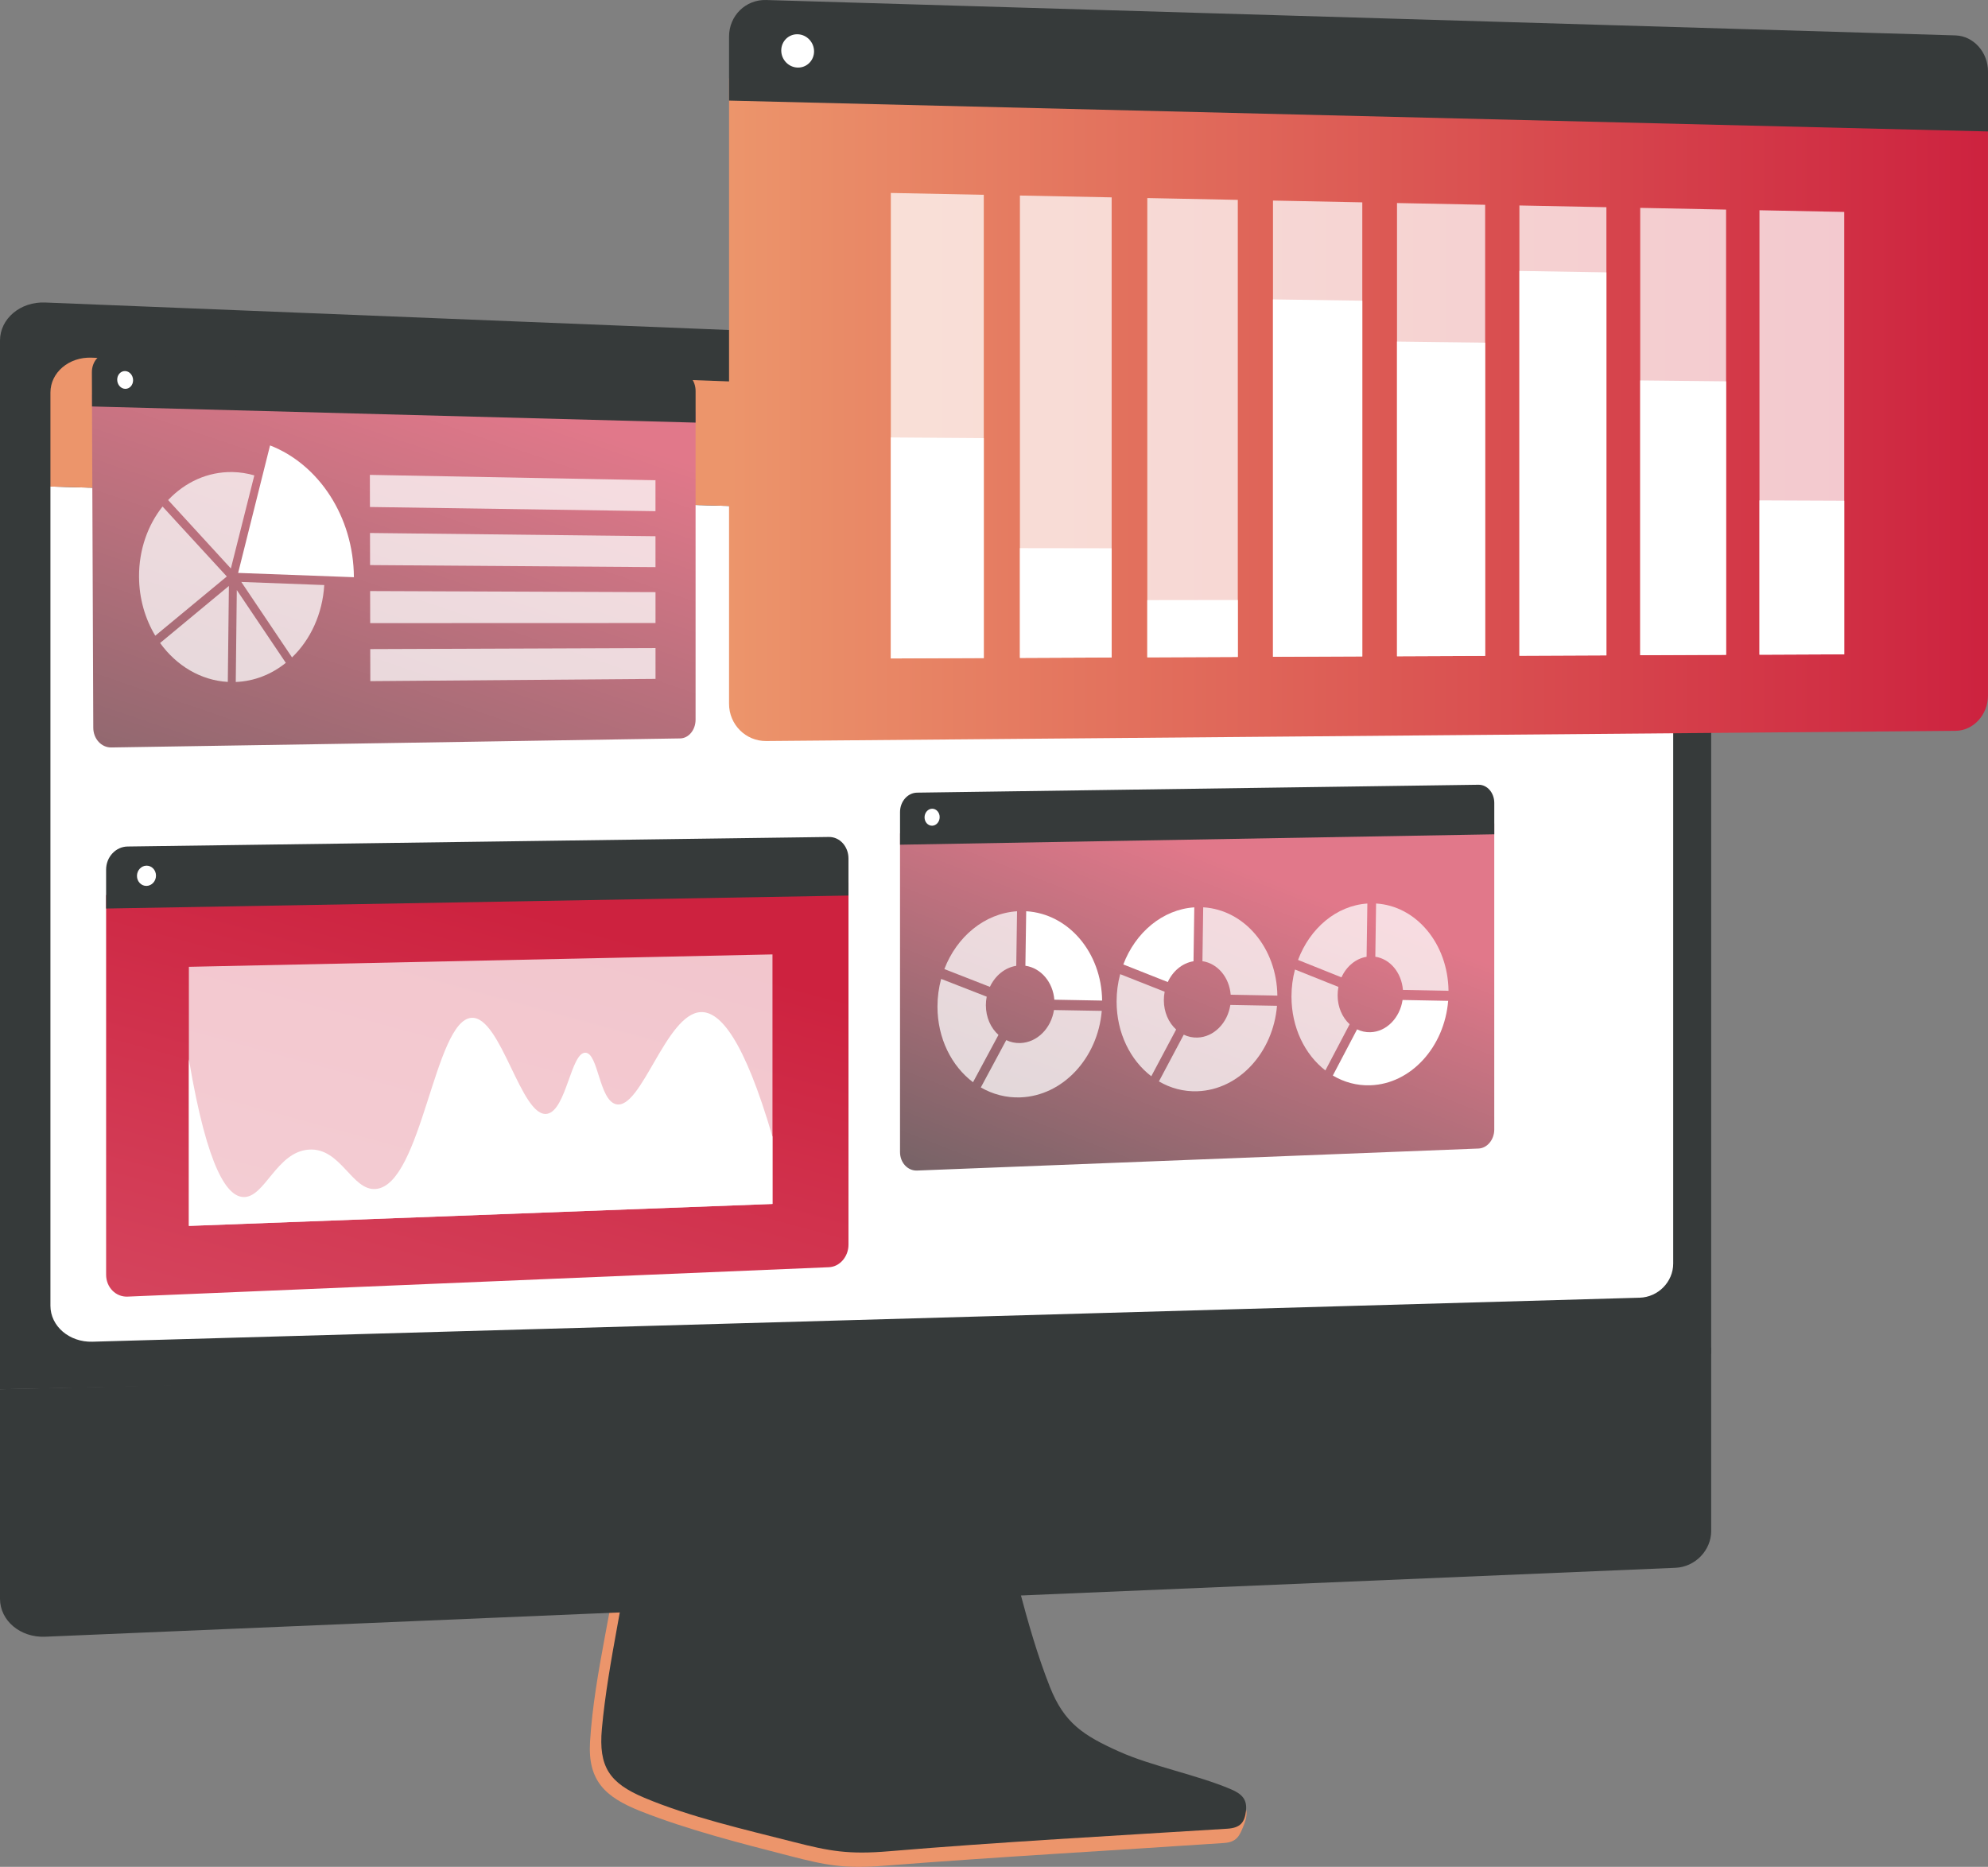 <svg xmlns="http://www.w3.org/2000/svg" xmlns:xlink="http://www.w3.org/1999/xlink" viewBox="0 0 2010.19 1887.82"><rect x="0" y="0" width="2010.19" height="1887.82" fill="#808080" stroke="none"/><defs><linearGradient id="uuid-070c7061-f882-447d-8090-5c0c59823c83" x1="933.99" y1="1812.31" x2="934.24" y2="1701.46" gradientUnits="userSpaceOnUse"><stop offset="0" stop-color="#363a3a"></stop><stop offset="1" stop-color="#363a3a"></stop></linearGradient><linearGradient id="uuid-ff2a5f24-d6ba-4fd7-bbff-a605e60937fb" x1="986.81" y1="1331.76" x2="367.26" y2="-843.35" xlink:href="#uuid-070c7061-f882-447d-8090-5c0c59823c83"></linearGradient><linearGradient id="uuid-95811c7f-a81c-440f-812a-ed7b1a7c70b5" x1="50.99" y1="924.41" x2="1691.88" y2="924.41" gradientUnits="userSpaceOnUse"><stop offset=".49" stop-color="#fff"></stop><stop offset="1" stop-color="#fff"></stop></linearGradient><linearGradient id="uuid-a7cd0db2-b997-486b-b6eb-9a6426f52bd7" x1="136.43" y1="427.05" x2="165.47" y2="427.05" xlink:href="#uuid-95811c7f-a81c-440f-812a-ed7b1a7c70b5"></linearGradient><linearGradient id="uuid-e96d548b-ce63-4cfb-9f72-0ea21d97c05c" x1="199.27" y1="429.1" x2="227.98" y2="429.1" xlink:href="#uuid-95811c7f-a81c-440f-812a-ed7b1a7c70b5"></linearGradient><linearGradient id="uuid-6c498445-ae7d-42ce-8d10-702e7e7ec34e" x1="261.39" y1="431.14" x2="289.75" y2="431.14" xlink:href="#uuid-95811c7f-a81c-440f-812a-ed7b1a7c70b5"></linearGradient><linearGradient id="uuid-ae97cff1-1fca-4c93-a027-62c0ce9fe276" x1="0" y1="1508.98" x2="1730.3" y2="1508.98" xlink:href="#uuid-070c7061-f882-447d-8090-5c0c59823c83"></linearGradient><linearGradient id="uuid-6dd708cc-450d-44b7-b786-2fd4072c9406" x1="458.86" y1="386.37" x2="204.76" y2="1135.15" gradientUnits="userSpaceOnUse"><stop offset="0" stop-color="#e1788a"></stop><stop offset="1" stop-color="#5a5d5d"></stop></linearGradient><linearGradient id="uuid-b741cfd1-26a5-4127-955c-e54eed5166c2" x1="445.91" y1="320.65" x2="187.63" y2="742.88" xlink:href="#uuid-070c7061-f882-447d-8090-5c0c59823c83"></linearGradient><linearGradient id="uuid-a2cd5002-0f77-40dc-a1ea-37b0aee9c42f" x1="527.85" y1="918.15" x2="277.69" y2="1832.73" gradientUnits="userSpaceOnUse"><stop offset="0" stop-color="#cd223f"></stop><stop offset="1" stop-color="#dc6479"></stop></linearGradient><linearGradient id="uuid-f54ee0ed-ab59-4bed-a268-0b7e9f2a418d" x1="544.98" y1="787.12" x2="208.17" y2="1337.74" xlink:href="#uuid-070c7061-f882-447d-8090-5c0c59823c83"></linearGradient><linearGradient id="uuid-415fccf6-acb7-469b-b2d0-08764dc3d63e" x1="737.18" y1="414.27" x2="2010.19" y2="414.27" gradientUnits="userSpaceOnUse"><stop offset="0" stop-color="#ec956b"></stop><stop offset="1" stop-color="#cd223f"></stop></linearGradient><linearGradient id="uuid-5865c0e6-6b13-422b-adaf-1c0b5fed9ce6" x1="1472.58" y1="-82.08" x2="938.16" y2="791.57" xlink:href="#uuid-070c7061-f882-447d-8090-5c0c59823c83"></linearGradient><linearGradient id="uuid-65437f77-9c8c-4eba-bdba-947cc889189f" x1="1256.53" y1="876.45" x2="1068.58" y2="1358.59" xlink:href="#uuid-6dd708cc-450d-44b7-b786-2fd4072c9406"></linearGradient><linearGradient id="uuid-a2f49ac6-dfba-47a9-9482-4a901bb3f267" x1="1260.83" y1="747.12" x2="989.58" y2="1190.56" xlink:href="#uuid-070c7061-f882-447d-8090-5c0c59823c83"></linearGradient></defs><g style="isolation:isolate;"><g id="uuid-c2ff1499-29ac-42c4-acb3-05c3abaab6cd"><g id="uuid-178901b8-8e36-48dd-b981-d31e749724d2"><path d="M1128.76,1783.87c-37.5-15.71-55.58-29.55-70.28-66.64-25.38-64.04-37.81-134.47-58.42-200.59-123.6,9.96-247.26,20.24-371.04,31.61-7.45,70.86-28.05,142.5-32.39,213.01-2.43,39.5,15.25,55.99,50.93,70.18,46.97,18.68,101.69,32.63,151.23,45.39,36.86,9.49,54.71,13.08,96.12,9.82,110.12-8.69,230.94-15.41,342.87-22.96,13.09-.88,15.79-7.73,19.66-17.45,3.88-9.72,4.88-16.45-1.99-24.52-39.8-14.32-89.19-22.13-126.69-37.83Z" style="fill:#ec956b; stroke-width:0px;"></path><path d="M1131.75,1771.29c-36.11-16.21-55.62-28.71-70.12-65.4-25.03-63.34-38-133.2-58.21-198.7-120.63,9.91-241.26,20.9-362.11,31.06-7.87,69.54-26.46,141.29-32.71,209.96-3.5,38.47,7.66,54.89,42.88,69.73,46.36,19.53,101.58,32.1,150.82,44.69,36.64,9.36,55.69,12.88,96.75,9.41,109.18-9.23,230.27-15.79,342.03-22.79,13.07-.82,17.47-6.36,18.79-17.82,1.32-11.46-3.61-17.12-15.06-22.02-34.11-14.59-80.07-23.31-113.06-38.12Z" style="fill:url(#uuid-070c7061-f882-447d-8090-5c0c59823c83); stroke-width:0px;"></path><path d="M1730.3,1368.96V409.4c0-19.68-16.22-36.43-36.09-37.23L45.67,305.91c-25.09-1.01-45.67,16.33-45.67,38.52v1060.46l1730.3-35.93Z" style="fill:url(#uuid-ff2a5f24-d6ba-4fd7-bbff-a605e60937fb); stroke-width:0px;"></path><path d="M50.99,492.02v828.37c0,20.68,19.11,37.05,42.41,36.39l1564.57-44.5c18.67-.53,33.91-16.05,33.91-34.49v-738.81L50.99,492.02Z" style="fill:url(#uuid-95811c7f-a81c-440f-812a-ed7b1a7c70b5); stroke-width:0px;"></path><path d="M1691.88,538.97v-84.79c0-18.06-14.93-33.4-33.22-34.08L92.53,361.68c-22.82-.85-41.54,15.02-41.54,35.27v95.07l1640.89,46.96Z" style="fill:#ec956b; stroke-width:0px;"></path><path d="M165.47,427.52c0,7.12-6.49,12.68-14.5,12.43-8.03-.25-14.54-6.25-14.54-13.38s6.51-12.7,14.54-12.43c8.01.27,14.5,6.26,14.5,13.38Z" style="fill:url(#uuid-a7cd0db2-b997-486b-b6eb-9a6426f52bd7); stroke-width:0px;"></path><path d="M227.98,429.57c0,7.08-6.41,12.61-14.33,12.36-7.93-.25-14.37-6.21-14.37-13.3s6.44-12.63,14.37-12.36c7.92.27,14.33,6.22,14.33,13.3Z" style="fill:url(#uuid-e96d548b-ce63-4cfb-9f72-0ea21d97c05c); stroke-width:0px;"></path><path d="M289.75,431.6c0,7.04-6.34,12.54-14.17,12.29-7.84-.25-14.2-6.17-14.2-13.22s6.36-12.56,14.2-12.29c7.83.27,14.17,6.19,14.17,13.22Z" style="fill:url(#uuid-6c498445-ae7d-42ce-8d10-702e7e7ec34e); stroke-width:0px;"></path><path d="M0,1404.89v211.78c0,22.2,20.59,39.49,45.67,38.43l1648.54-69.69c19.87-.84,36.09-17.62,36.09-37.3v-185.3L0,1404.89Z" style="fill:url(#uuid-ae97cff1-1fca-4c93-a027-62c0ce9fe276); stroke-width:0px;"></path><path d="M92.99,399l1.33,336.94c.04,11.16,8.21,20.08,18.21,19.92l575.24-9.15c8.61-.14,15.57-8.61,15.57-18.94v-311.54l-610.36-17.23Z" style="fill:url(#uuid-6dd708cc-450d-44b7-b786-2fd4072c9406); stroke-width:0px;"></path><path d="M687.74,376.06l-576.73-19.33c-10.03-.34-18.15,8.48-18.1,19.7l.14,34.6,610.31,16.32v-31.99c0-10.37-6.98-19.01-15.61-19.3Z" style="fill:url(#uuid-b741cfd1-26a5-4127-955c-e54eed5166c2); stroke-width:0px;"></path><path d="M240.79,579.35l32.28-128.92c49.1,19.08,84.39,71.81,84.78,133.26l-117.07-4.34Z" style="fill:#fff; stroke-width:0px;"></path><g style="mix-blend-mode:soft-light; opacity:.74;"><path d="M327.87,591.62c-1.74,29.3-14,55.31-32.58,73.16l-51.3-76.3,83.89,3.14Z" style="fill:#fff; stroke-width:0px;"></path><path d="M233.45,574.87c-19.96-21.7-44.13-48.05-63.44-69.19,17-18.01,39.95-28.8,65.11-28.32,7.6.14,14.98,1.31,22.04,3.38l-23.71,94.13Z" style="fill:#fff; stroke-width:0px;"></path><path d="M229.34,582.96l-72.33,59.88c-10.28-17.05-16.34-37.62-16.42-59.76-.1-27.31,8.9-52.14,23.77-70.87,5.36,5.86,11.31,12.35,17.83,19.45,19.68,21.45,39.38,42.85,47.15,51.29Z" style="fill:#fff; stroke-width:0px;"></path><path d="M231.45,592.53l-1.1,97.04c-27.48-1.55-52.01-16.51-68.47-39.35l69.57-57.69Z" style="fill:#fff; stroke-width:0px;"></path><path d="M239.44,596.67l49.57,73.62c-14.33,11.54-31.73,18.61-50.62,19.35l1.05-92.97Z" style="fill:#fff; stroke-width:0px;"></path></g><polygon points="662.79 516.93 374.07 512.69 374 480.21 662.79 485.65 662.79 516.93" style="fill:#fff; mix-blend-mode:soft-light; opacity:.74; stroke-width:0px;"></polygon><polygon points="662.81 573.5 374.2 571.43 374.13 538.98 662.8 542.25 662.81 573.5" style="fill:#fff; mix-blend-mode:soft-light; opacity:.74; stroke-width:0px;"></polygon><polygon points="662.82 630.03 374.32 630.13 374.26 597.7 662.82 598.8 662.82 630.03" style="fill:#fff; mix-blend-mode:soft-light; opacity:.74; stroke-width:0px;"></polygon><polygon points="662.84 686.52 374.45 688.79 374.38 656.38 662.83 655.31 662.84 686.52" style="fill:#fff; mix-blend-mode:soft-light; opacity:.74; stroke-width:0px;"></polygon><path d="M134.58,384.46c.02,4.96-3.56,8.88-7.99,8.75-4.44-.13-8.06-4.26-8.08-9.23-.02-4.97,3.57-8.89,8.01-8.75,4.43.14,8.04,4.27,8.06,9.23Z" style="fill:#fff; stroke-width:0px;"></path><path d="M107.3,905.06v383.95c0,12.75,9.72,22.67,21.7,22.17l709.18-29.73c10.93-.46,19.78-10.68,19.78-22.83v-366.05l-750.65,12.49Z" style="fill:url(#uuid-a2cd5002-0f77-40dc-a1ea-37b0aee9c42f); stroke-width:0px;"></path><path d="M838.17,846.37l-709.18,9.65c-11.98.16-21.7,10.63-21.7,23.38v39.34l750.65-13.13v-37.51c0-12.15-8.85-21.88-19.78-21.73Z" style="fill:url(#uuid-f54ee0ed-ab59-4bed-a268-0b7e9f2a418d); stroke-width:0px;"></path><polygon points="781.1 1217.48 190.99 1239.68 190.99 977.68 781.1 965.13 781.1 1217.48" style="fill:#fff; mix-blend-mode:soft-light; opacity:.74; stroke-width:0px;"></polygon><path d="M781.1,1217.48l-590.11,22.2v-168.43c19.2,113.89,39.65,138.55,55.06,139.23,21.7.95,33.37-45.65,66.19-47.96,32.58-2.3,43.57,42.17,67.98,39.78,46.41-4.54,59.02-170.93,96.66-173.05,29.9-1.68,50.13,101.97,76.48,97.03,19.26-3.61,23.91-61.93,38.51-61.74,13.23.17,13.79,48.18,31.2,52.11,25.52,5.76,50.34-91.62,85.52-93.18,19.48-.86,43.76,27.6,72.52,126.01v68Z" style="fill:#fff; stroke-width:0px;"></path><path d="M157.73,885.47c0,5.65-4.3,10.3-9.61,10.38-5.31.09-9.62-4.43-9.62-10.09s4.31-10.31,9.62-10.38c5.31-.08,9.61,4.44,9.61,10.09Z" style="fill:#fff; stroke-width:0px;"></path><path d="M737.18,79.19v632.46c0,21,16.81,37.87,37.5,37.7l1202.59-10.31c18.19-.16,32.91-16.2,32.91-35.83V111.85l-1273.01-32.66Z" style="fill:url(#uuid-415fccf6-acb7-469b-b2d0-08764dc3d63e); stroke-width:0px;"></path><path d="M1977.28,35.8L774.69.02c-20.69-.62-37.5,15.91-37.5,36.9v64.81l1273.01,31.2v-60.59c0-19.63-14.72-35.99-32.91-36.53Z" style="fill:url(#uuid-5865c0e6-6b13-422b-adaf-1c0b5fed9ce6); stroke-width:0px;"></path><path d="M823.14,51.94c0,9.29-7.42,16.63-16.57,16.39-9.17-.24-16.6-7.98-16.6-17.29s7.44-16.65,16.6-16.39c9.16.26,16.57,8,16.57,17.29Z" style="fill:#fff; stroke-width:0px;"></path><polygon points="994.77 665.44 900.77 665.85 900.77 195.13 994.77 197 994.77 665.44" style="fill:#fff; mix-blend-mode:soft-light; opacity:.74; stroke-width:0px;"></polygon><polygon points="994.77 665.44 900.77 665.85 900.77 442.36 994.77 443.04 994.77 665.44" style="fill:#fff; stroke-width:0px;"></polygon><polygon points="1124.06 664.88 1031.31 665.29 1031.31 197.73 1124.06 199.58 1124.06 664.88" style="fill:#fff; mix-blend-mode:soft-light; opacity:.74; stroke-width:0px;"></polygon><polygon points="1124.06 664.88 1031.31 665.29 1031.31 554.29 1124.06 554.43 1124.06 664.88" style="fill:#fff; stroke-width:0px;"></polygon><polygon points="1251.62 664.33 1160.1 664.73 1160.1 200.29 1251.62 202.11 1251.62 664.33" style="fill:#fff; mix-blend-mode:soft-light; opacity:.74; stroke-width:0px;"></polygon><polygon points="1251.62 664.33 1160.1 664.73 1160.1 606.85 1251.62 606.73 1251.62 664.33" style="fill:#fff; stroke-width:0px;"></polygon><polygon points="1377.5 663.79 1287.19 664.18 1287.19 202.82 1377.5 204.62 1377.5 663.79" style="fill:#fff; mix-blend-mode:soft-light; opacity:.74; stroke-width:0px;"></polygon><polygon points="1377.5 663.79 1287.19 664.18 1287.19 302.76 1377.5 304.08 1377.5 663.79" style="fill:#fff; stroke-width:0px;"></polygon><polygon points="1501.73 663.25 1412.6 663.63 1412.6 205.32 1501.73 207.09 1501.73 663.25" style="fill:#fff; mix-blend-mode:soft-light; opacity:.74; stroke-width:0px;"></polygon><polygon points="1501.73 663.25 1412.6 663.63 1412.6 345.4 1501.73 346.51 1501.73 663.25" style="fill:#fff; stroke-width:0px;"></polygon><polygon points="1624.34 662.72 1536.37 663.1 1536.37 207.78 1624.34 209.53 1624.34 662.72" style="fill:#fff; mix-blend-mode:soft-light; opacity:.74; stroke-width:0px;"></polygon><polygon points="1624.34 662.72 1536.37 663.1 1536.37 273.99 1624.34 275.43 1624.34 662.72" style="fill:#fff; stroke-width:0px;"></polygon><polygon points="1745.36 662.19 1658.53 662.57 1658.53 210.21 1745.36 211.94 1745.36 662.19" style="fill:#fff; mix-blend-mode:soft-light; opacity:.74; stroke-width:0px;"></polygon><polygon points="1745.36 662.19 1658.53 662.57 1658.53 384.71 1745.36 385.63 1745.36 662.19" style="fill:#fff; stroke-width:0px;"></polygon><polygon points="1864.82 661.68 1779.11 662.05 1779.11 212.61 1864.82 214.32 1864.82 661.68" style="fill:#fff; mix-blend-mode:soft-light; opacity:.74; stroke-width:0px;"></polygon><polygon points="1864.82 661.68 1779.11 662.05 1779.11 506.01 1864.82 506.36 1864.82 661.68" style="fill:#fff; stroke-width:0px;"></polygon><path d="M910.07,842.7v322.29c0,10.7,7.73,19.07,17.24,18.7l567.68-22.25c8.81-.35,15.95-8.96,15.95-19.23v-309.57l-600.88,10.07Z" style="fill:url(#uuid-65437f77-9c8c-4eba-bdba-947cc889189f); stroke-width:0px;"></path><path d="M1495,793.56l-567.68,7.99c-9.52.13-17.24,8.92-17.24,19.62v33.02l600.88-10.52v-31.72c0-10.28-7.14-18.51-15.95-18.39Z" style="fill:url(#uuid-a2f49ac6-dfba-47a9-9482-4a901bb3f267); stroke-width:0px;"></path><path d="M950.16,826.28c0,4.74-3.42,8.65-7.64,8.72-4.22.07-7.65-3.73-7.65-8.47s3.42-8.65,7.65-8.72c4.22-.06,7.64,3.73,7.64,8.47Z" style="fill:#fff; stroke-width:0px;"></path><path d="M1000.95,997.95c5.25-11.27,15.09-19.47,26.65-21.29l.81-55.17c-32.87,2.15-60.97,25.74-73.51,58.46l46.05,18Z" style="fill:#fff; mix-blend-mode:soft-light; opacity:.74; stroke-width:0px;"></path><path d="M1036.84,976.6c15.63,2.25,27.81,16.4,29.27,34.33l48.33.89c-.62-48.81-34.16-87.85-76.79-90.35l-.81,55.13Z" style="fill:#fff; stroke-width:0px;"></path><path d="M1065.73,1021.37c-2.84,18.46-17.01,32.87-34.09,33.4-5.04.16-9.83-.91-14.15-2.96l-25.71,47.83c11.87,6.89,25.45,10.56,39.86,10.07,43.15-1.49,78.42-39.86,82.42-87.48l-48.33-.85Z" style="fill:#fff; mix-blend-mode:soft-light; opacity:.74; stroke-width:0px;"></path><path d="M983.87,1094.38l25.74-47.85c-7.77-6.97-12.73-17.77-12.73-30.02,0-2.96.29-5.85.84-8.64l-46.07-17.97c-2.41,8.88-3.71,18.29-3.71,28,0,32.15,14.23,60.1,35.94,76.48Z" style="fill:#fff; mix-blend-mode:soft-light; opacity:.74; stroke-width:0px;"></path><path d="M1180.81,993.08c5.12-11.14,14.73-19.23,26.02-21.03l.79-54.51c-32.09,2.12-59.53,25.41-71.77,57.74l44.96,17.8Z" style="fill:#fff; stroke-width:0px;"></path><path d="M1215.85,971.98c15.26,2.23,27.15,16.21,28.58,33.93l47.19.89c-.6-48.24-33.36-86.83-74.98-89.3l-.79,54.48Z" style="fill:#fff; mix-blend-mode:soft-light; opacity:.74; stroke-width:0px;"></path><path d="M1244.07,1016.24c-2.77,18.24-16.61,32.48-33.28,32.99-4.92.15-9.59-.9-13.82-2.93l-25.11,47.25c11.59,6.81,24.85,10.45,38.92,9.96,42.13-1.46,76.58-39.36,80.48-86.42l-47.19-.86Z" style="fill:#fff; mix-blend-mode:soft-light; opacity:.74; stroke-width:0px;"></path><path d="M1164.14,1088.35l25.13-47.27c-7.59-6.89-12.43-17.56-12.43-29.67,0-2.92.28-5.78.82-8.54l-44.98-17.77c-2.36,8.78-3.62,18.07-3.62,27.66,0,31.77,13.9,59.39,35.09,75.58Z" style="fill:#fff; mix-blend-mode:soft-light; opacity:.74; stroke-width:0px;"></path><path d="M1356.44,988.32c5-11,14.39-19,25.41-20.77l.77-53.87c-31.34,2.08-58.14,25.1-70.09,57.04l43.91,17.6Z" style="fill:#fff; mix-blend-mode:soft-light; opacity:.74; stroke-width:0px;"></path><path d="M1390.67,967.48c14.9,2.21,26.52,16.03,27.91,33.55l46.1.9c-.59-47.68-32.59-85.82-73.24-88.28l-.77,53.84Z" style="fill:#fff; mix-blend-mode:soft-light; opacity:.74; stroke-width:0px;"></path><path d="M1418.23,1011.22c-2.71,18.03-16.22,32.09-32.51,32.6-4.8.15-9.37-.9-13.49-2.9l-24.52,46.69c11.32,6.74,24.27,10.34,38.01,9.86,41.15-1.42,74.8-38.87,78.61-85.38l-46.1-.87Z" style="fill:#fff; stroke-width:0px;"></path><path d="M1340.16,1082.46l24.54-46.7c-7.41-6.82-12.14-17.36-12.14-29.32,0-2.89.28-5.71.8-8.44l-43.93-17.58c-2.3,8.67-3.54,17.85-3.54,27.33,0,31.4,13.57,58.7,34.27,74.7Z" style="fill:#fff; mix-blend-mode:soft-light; opacity:.74; stroke-width:0px;"></path></g></g></g></svg>